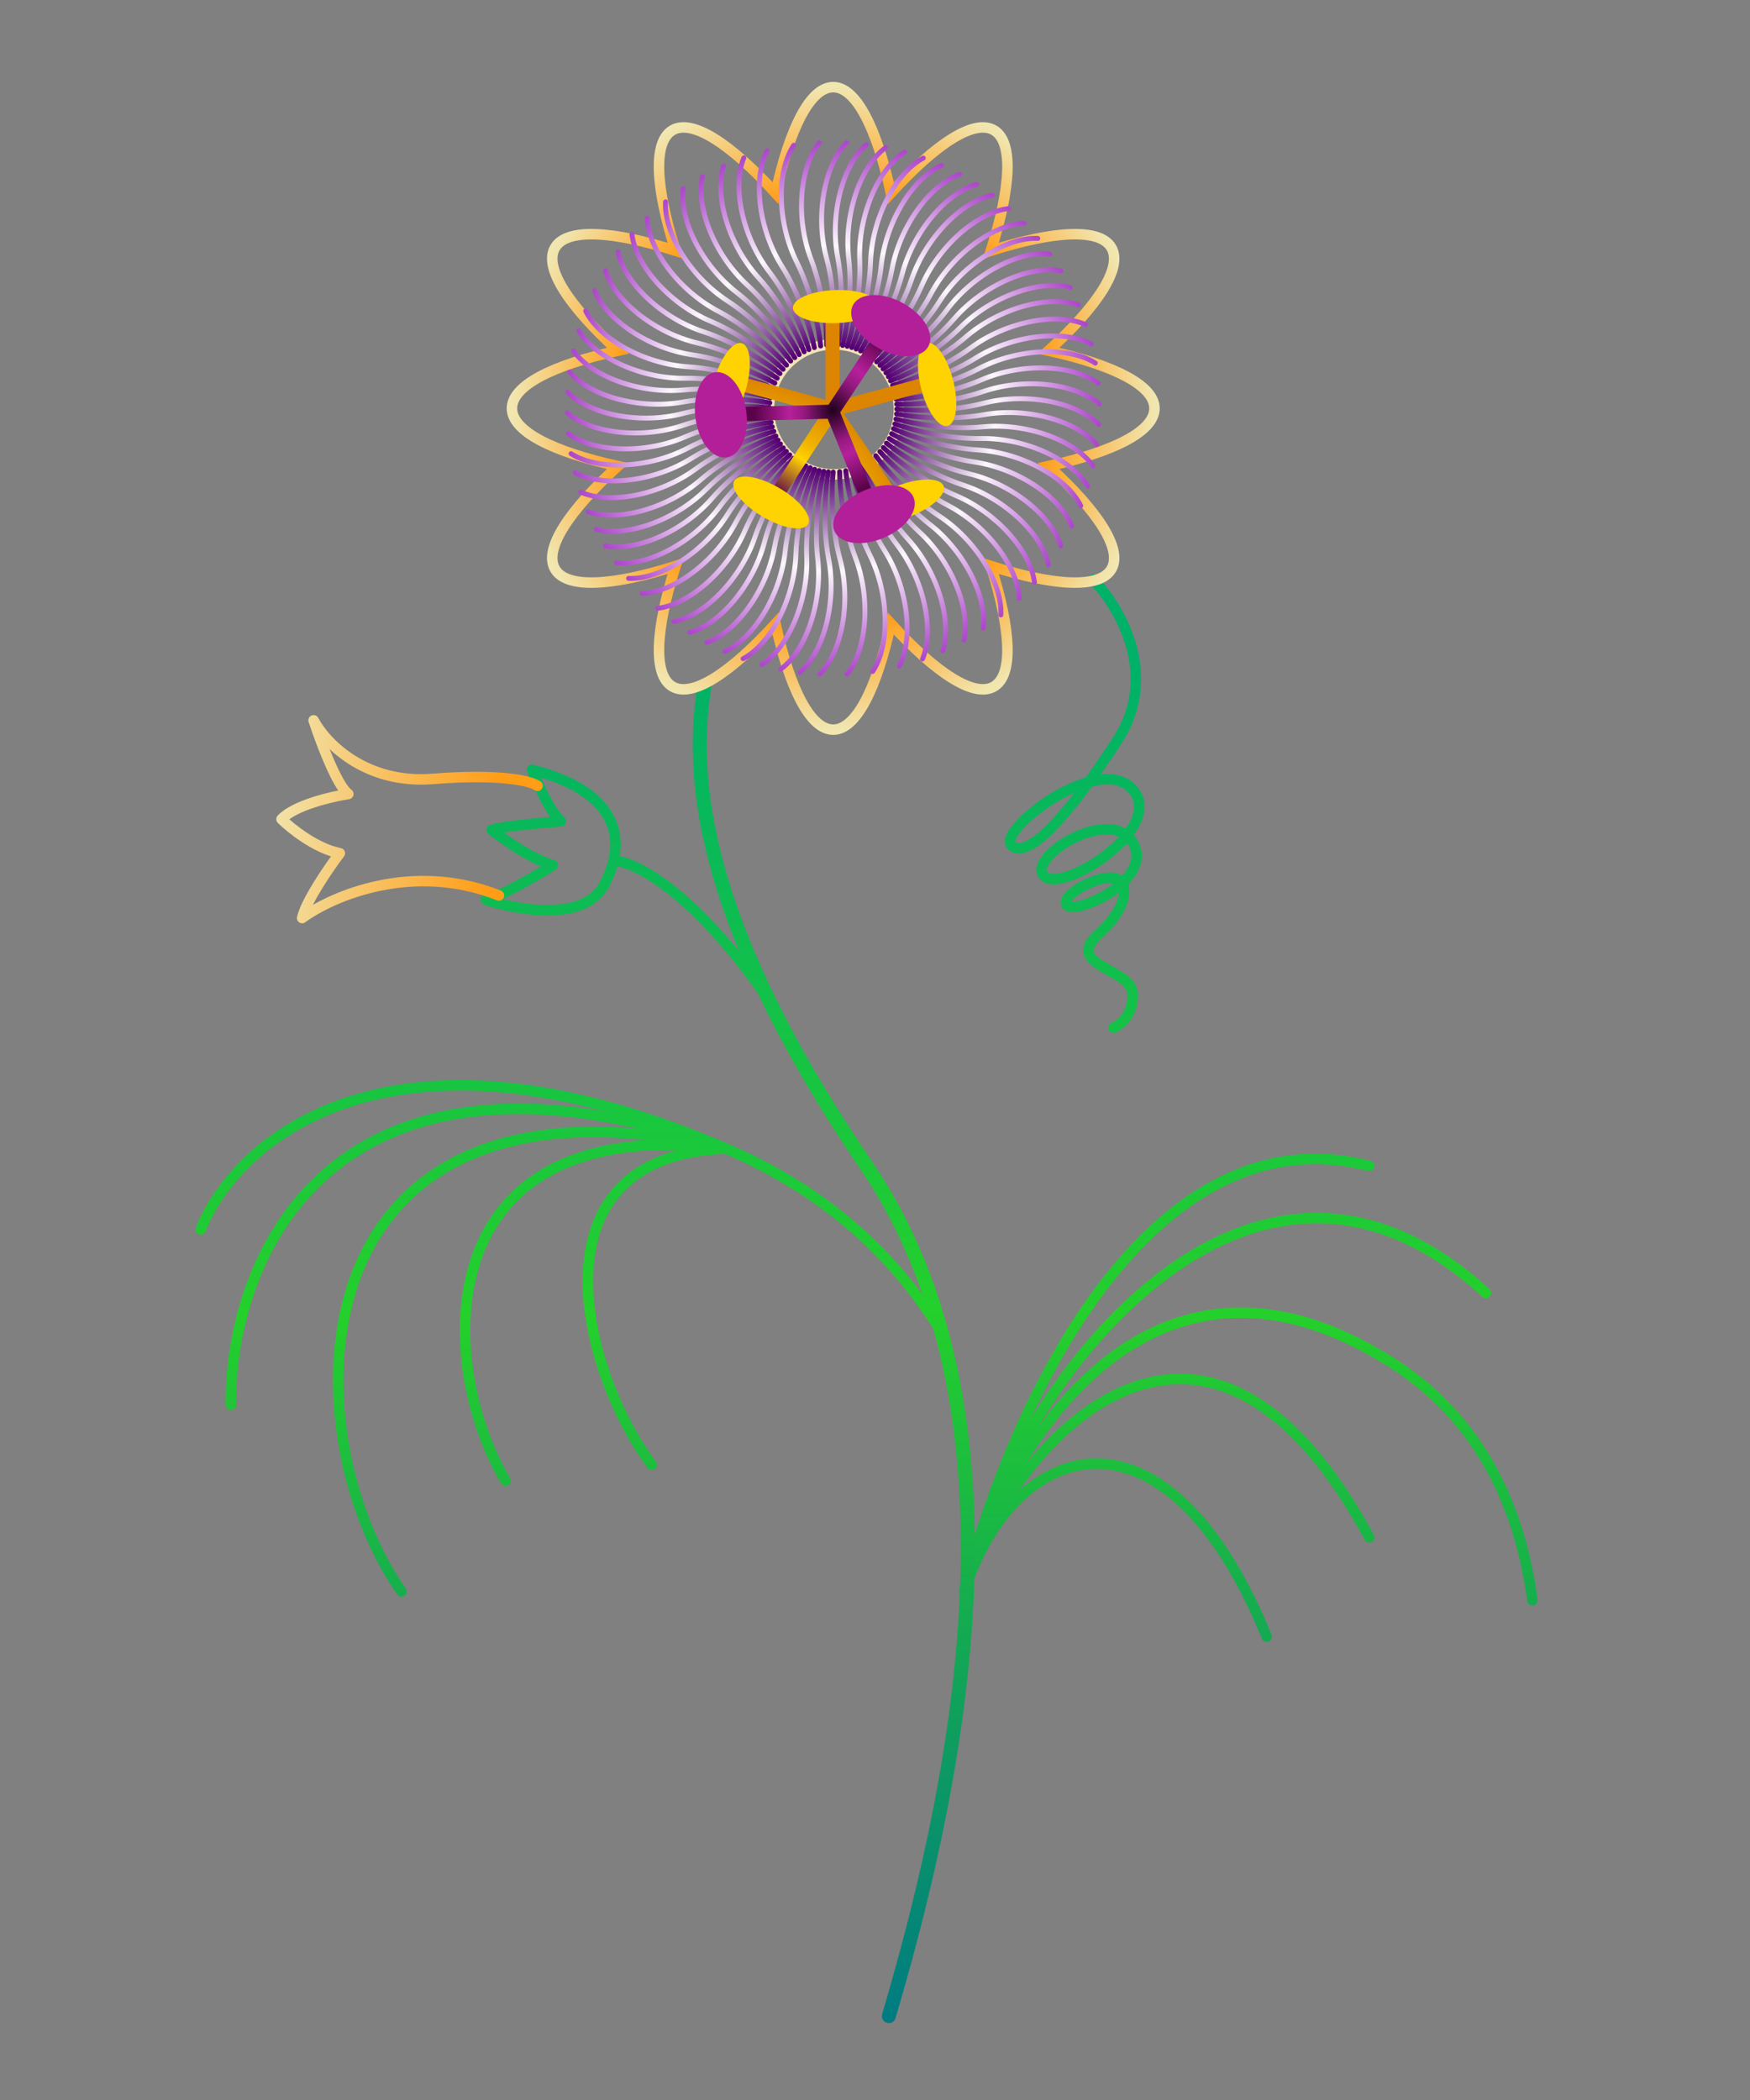 <?xml version="1.0" encoding="UTF-8"?> <svg xmlns="http://www.w3.org/2000/svg" width="250" height="300" viewBox="0 0 250 300" fill="none"><rect x="0" y="0" width="250" height="300" fill="#808080" stroke="none"/><path d="M28.674 175.655C33.553 163.142 55.4 143.312 103.748 164.093M103.748 164.093C118.194 170.302 128.013 179.61 134.473 190.282M103.748 164.093C46.662 144.462 32.782 180.314 32.977 200.695M103.748 164.093C41.418 149.706 41.106 204.191 57.364 227.354M103.748 164.093C60.368 158.587 62.522 195.275 72.224 211.533M103.748 164.093C75.053 165.02 83.325 196.237 93.115 209.261M137.766 227.354C143.497 203.657 163.088 158.322 195.606 166.557M137.766 227.354C142.86 201.579 176.948 152.272 212.268 184.705M137.766 227.354C143.532 207.265 163.788 172.585 198.683 194.575C211.15 202.431 217.052 214.793 218.914 228.619M137.766 227.354C143.557 207.179 171.324 174.708 195.606 219.621M137.766 227.354C144.773 205.331 166.547 198.534 180.962 233.812M87.644 122.956C87.37 124.128 86.9 125.311 86.263 126.483C83.428 131.707 73.857 130.028 69.426 128.535C71.814 127.938 76.795 124.991 78.987 123.592C76.077 122.808 71.929 119.907 70.219 118.554C71.786 118.032 77.388 117.552 80.124 117.319C78.407 115.789 76.749 111.745 76.002 109.972C86.029 112.498 88.896 117.599 87.644 122.956ZM87.644 122.956C90.433 123.012 98.67 126.912 109.304 142.061M156.178 82.827C159.855 86.562 165.697 96.368 159.653 105.708C152.098 117.384 146.559 122.866 144.486 120.761C142.413 118.655 157.022 107.303 161.828 112.805C166.633 118.308 151.525 127.858 149.122 125.11C146.718 122.363 158.68 115.037 161.828 120.36C163.056 122.438 162.061 124.489 160.323 126.127M160.323 126.127C157.609 128.684 153.082 130.231 152.384 129.288C151.239 127.743 158.819 123.766 160.323 126.127ZM160.323 126.127C160.863 127.066 160.935 129.849 156.905 133.467C151.869 137.988 161.828 138.351 161.828 142.061C161.828 145.03 159.996 146.459 159.08 146.802" stroke="url(#paint0_linear)" stroke-width="1.5" stroke-linecap="round" stroke-linejoin="round"></path><path d="M100.628 98.026C98.943 108.828 98.523 129.417 123.771 166.534C149.019 203.651 135.308 259.669 126.98 288.014" stroke="url(#paint1_linear)" stroke-width="2" stroke-linecap="round" stroke-linejoin="round"></path><circle cx="119.13" cy="58.483" r="9.281" stroke="#F1E5B3" stroke-width="1.5"></circle><path d="M110.788 27.583C104.38 20.549 98.914 16.96 96.082 18.595C93.25 20.23 93.625 26.759 96.513 35.825C87.447 32.937 80.918 32.562 79.283 35.394C77.648 38.226 81.237 43.693 88.271 50.1C78.975 52.132 73.134 55.072 73.134 58.342C73.134 61.612 78.975 64.551 88.271 66.584C81.237 72.991 77.648 78.457 79.283 81.289C80.918 84.121 87.447 83.746 96.513 80.859C93.625 89.925 93.25 96.453 96.082 98.088C98.914 99.723 104.38 96.134 110.788 89.1C112.82 98.396 115.76 104.237 119.03 104.237C122.299 104.237 125.239 98.396 127.271 89.1C133.679 96.134 139.145 99.723 141.977 98.088C144.809 96.453 144.434 89.925 141.547 80.859C150.613 83.746 157.141 84.121 158.776 81.289C160.411 78.458 156.822 72.991 149.788 66.584C159.084 64.551 164.925 61.612 164.925 58.342C164.925 55.072 159.084 52.132 149.788 50.1C156.822 43.693 160.411 38.226 158.776 35.394C157.141 32.562 150.612 32.937 141.546 35.825C144.434 26.759 144.809 20.23 141.977 18.595C139.145 16.96 133.679 20.549 127.271 27.583C125.239 18.288 122.299 12.447 119.03 12.447C115.76 12.447 112.82 18.288 110.788 27.583Z" stroke="url(#paint2_radial)" stroke-width="1.5"></path><path d="M119.036 49.253C119.259 47.142 119.378 41.705 118.07 36.846C116.436 30.773 117.761 23.568 120.953 20.389" stroke="url(#paint3_linear)" stroke-width="0.7" stroke-linecap="round" stroke-linejoin="round"></path><path d="M119.717 49.279C120.097 47.19 120.623 41.778 119.682 36.835C118.507 30.656 120.368 23.57 123.789 20.64" stroke="url(#paint4_linear)" stroke-width="0.7" stroke-linecap="round" stroke-linejoin="round"></path><path d="M120.375 49.353C120.906 47.298 121.825 41.938 121.247 36.94C120.525 30.692 122.897 23.76 126.522 21.087" stroke="url(#paint5_linear)" stroke-width="0.7" stroke-linecap="round" stroke-linejoin="round"></path><path d="M121.033 49.476C121.715 47.466 123.025 42.188 122.817 37.161C122.557 30.877 125.433 24.139 129.245 21.739" stroke="url(#paint6_linear)" stroke-width="0.7" stroke-linecap="round" stroke-linejoin="round"></path><path d="M121.677 49.647C122.504 47.692 124.198 42.524 124.358 37.495C124.559 31.209 127.921 24.7 131.899 22.586" stroke="url(#paint7_linear)" stroke-width="0.7" stroke-linecap="round" stroke-linejoin="round"></path><path d="M122.313 49.867C123.283 47.978 125.354 42.95 125.886 37.947C126.552 31.692 130.386 25.45 134.51 23.637" stroke="url(#paint8_linear)" stroke-width="0.7" stroke-linecap="round" stroke-linejoin="round"></path><path d="M122.945 50.14C124.055 48.33 126.5 43.473 127.41 38.524C128.547 32.338 132.843 26.404 137.092 24.908" stroke="url(#paint9_linear)" stroke-width="0.7" stroke-linecap="round" stroke-linejoin="round"></path><path d="M123.545 50.454C124.786 48.731 127.586 44.07 128.861 39.203C130.455 33.118 135.181 27.52 139.529 26.344" stroke="url(#paint10_linear)" stroke-width="0.7" stroke-linecap="round" stroke-linejoin="round"></path><path d="M124.099 50.798C125.46 49.169 128.588 44.72 130.209 39.957C132.235 34.003 137.35 28.758 141.772 27.897" stroke="url(#paint11_linear)" stroke-width="0.7" stroke-linecap="round" stroke-linejoin="round"></path><path d="M124.679 51.222C126.165 49.706 129.635 45.519 131.627 40.898C134.118 35.123 139.632 30.299 144.107 29.79" stroke="url(#paint12_linear)" stroke-width="0.7" stroke-linecap="round" stroke-linejoin="round"></path><path d="M125.235 51.7C126.838 50.309 130.633 46.415 132.992 41.97C135.94 36.414 141.824 32.05 146.326 31.903" stroke="url(#paint13_linear)" stroke-width="0.7" stroke-linecap="round" stroke-linejoin="round"></path><path d="M125.722 52.192C127.427 50.926 131.508 47.333 134.198 43.08C137.56 37.765 143.76 33.862 148.26 34.058" stroke="url(#paint14_linear)" stroke-width="0.7" stroke-linecap="round" stroke-linejoin="round"></path><path d="M126.159 52.704C127.952 51.568 132.288 48.285 135.285 44.244C139.031 39.191 145.502 35.757 149.976 36.286" stroke="url(#paint15_linear)" stroke-width="0.7" stroke-linecap="round" stroke-linejoin="round"></path><path d="M126.568 53.263C128.442 52.267 133.016 49.325 136.312 45.523C140.432 40.771 147.146 37.84 151.566 38.708" stroke="url(#paint16_linear)" stroke-width="0.7" stroke-linecap="round" stroke-linejoin="round"></path><path d="M126.911 53.813C128.851 52.953 133.623 50.345 137.181 46.788C141.63 42.341 148.536 39.896 152.883 41.077" stroke="url(#paint17_linear)" stroke-width="0.7" stroke-linecap="round" stroke-linejoin="round"></path><path d="M127.218 54.397C129.216 53.68 134.164 51.424 137.972 48.135C142.731 44.023 149.796 42.085 154.046 43.578" stroke="url(#paint18_linear)" stroke-width="0.7" stroke-linecap="round" stroke-linejoin="round"></path><path d="M127.504 55.054C129.552 54.497 134.662 52.638 138.717 49.659C143.786 45.935 150.981 44.56 155.1 46.383" stroke="url(#paint19_linear)" stroke-width="0.7" stroke-linecap="round" stroke-linejoin="round"></path><path d="M127.729 55.708C129.814 55.308 135.05 53.843 139.32 51.18C144.657 47.852 151.936 47.028 155.905 49.159" stroke="url(#paint20_linear)" stroke-width="0.7" stroke-linecap="round" stroke-linejoin="round"></path><path d="M127.898 56.349C130.006 56.102 135.336 55.023 139.788 52.678C145.353 49.748 152.673 49.457 156.476 51.872" stroke="url(#paint21_linear)" stroke-width="0.7" stroke-linecap="round" stroke-linejoin="round"></path><path d="M128.024 57.032C130.145 56.947 135.542 56.277 140.16 54.28C145.933 51.783 153.254 52.051 156.861 54.749" stroke="url(#paint22_linear)" stroke-width="0.7" stroke-linecap="round" stroke-linejoin="round"></path><path d="M128.099 57.739C130.22 57.82 135.652 57.575 140.413 55.945C146.363 53.907 153.641 54.747 157.026 57.719" stroke="url(#paint23_linear)" stroke-width="0.7" stroke-linecap="round" stroke-linejoin="round"></path><path d="M128.118 58.441C130.227 58.685 135.662 58.859 140.534 57.601C146.624 56.029 153.815 57.428 156.961 60.652" stroke="url(#paint24_linear)" stroke-width="0.7" stroke-linecap="round" stroke-linejoin="round"></path><path d="M128.084 59.134C130.168 59.539 135.574 60.127 140.528 59.244C146.72 58.141 153.783 60.085 156.674 63.539" stroke="url(#paint25_linear)" stroke-width="0.7" stroke-linecap="round" stroke-linejoin="round"></path><path d="M127.991 59.862C130.035 60.433 135.376 61.455 140.385 60.975C146.646 60.374 153.529 62.881 156.132 66.558" stroke="url(#paint26_linear)" stroke-width="0.7" stroke-linecap="round" stroke-linejoin="round"></path><path d="M127.844 60.56C129.837 61.291 135.081 62.729 140.112 62.643C146.401 62.536 153.067 65.576 155.373 69.445" stroke="url(#paint27_linear)" stroke-width="0.7" stroke-linecap="round" stroke-linejoin="round"></path><path d="M127.643 61.244C129.573 62.128 134.688 63.972 139.711 64.281C145.988 64.666 152.396 68.218 154.392 72.256" stroke="url(#paint28_linear)" stroke-width="0.7" stroke-linecap="round" stroke-linejoin="round"></path><path d="M127.37 61.955C129.219 62.997 134.162 65.264 139.141 65.992C145.364 66.901 151.451 70.978 153.102 75.169" stroke="url(#paint29_linear)" stroke-width="0.7" stroke-linecap="round" stroke-linejoin="round"></path><path d="M119.023 67.43C118.8 69.541 118.681 74.978 119.989 79.837C121.623 85.91 120.298 93.115 117.106 96.294" stroke="url(#paint30_linear)" stroke-width="0.7" stroke-linecap="round" stroke-linejoin="round"></path><path d="M118.342 67.404C117.962 69.493 117.436 74.905 118.377 79.848C119.552 86.027 117.691 93.113 114.27 96.043" stroke="url(#paint31_linear)" stroke-width="0.7" stroke-linecap="round" stroke-linejoin="round"></path><path d="M117.684 67.33C117.153 69.385 116.234 74.745 116.812 79.744C117.534 85.992 115.162 92.923 111.537 95.597" stroke="url(#paint32_linear)" stroke-width="0.7" stroke-linecap="round" stroke-linejoin="round"></path><path d="M117.026 67.207C116.344 69.217 115.034 74.495 115.242 79.522C115.502 85.806 112.626 92.544 108.814 94.944" stroke="url(#paint33_linear)" stroke-width="0.7" stroke-linecap="round" stroke-linejoin="round"></path><path d="M116.382 67.036C115.555 68.991 113.861 74.159 113.701 79.188C113.5 85.474 110.138 91.983 106.16 94.097" stroke="url(#paint34_linear)" stroke-width="0.7" stroke-linecap="round" stroke-linejoin="round"></path><path d="M115.746 66.816C114.776 68.705 112.705 73.733 112.173 78.736C111.507 84.991 107.673 91.233 103.549 93.046" stroke="url(#paint35_linear)" stroke-width="0.7" stroke-linecap="round" stroke-linejoin="round"></path><path d="M115.114 66.543C114.004 68.353 111.559 73.21 110.649 78.159C109.512 84.345 105.216 90.279 100.967 91.775" stroke="url(#paint36_linear)" stroke-width="0.7" stroke-linecap="round" stroke-linejoin="round"></path><path d="M114.514 66.23C113.273 67.952 110.473 72.613 109.198 77.481C107.604 83.565 102.878 89.163 98.53 90.339" stroke="url(#paint37_linear)" stroke-width="0.7" stroke-linecap="round" stroke-linejoin="round"></path><path d="M113.96 65.885C112.599 67.514 109.471 71.962 107.85 76.726C105.824 82.68 100.709 87.925 96.287 88.786" stroke="url(#paint38_linear)" stroke-width="0.7" stroke-linecap="round" stroke-linejoin="round"></path><path d="M113.38 65.461C111.894 66.977 108.424 71.164 106.432 75.785C103.941 81.56 98.427 86.384 93.952 86.893" stroke="url(#paint39_linear)" stroke-width="0.7" stroke-linecap="round" stroke-linejoin="round"></path><path d="M112.824 64.983C111.221 66.374 107.426 70.268 105.067 74.713C102.119 80.269 96.235 84.633 91.733 84.78" stroke="url(#paint40_linear)" stroke-width="0.7" stroke-linecap="round" stroke-linejoin="round"></path><path d="M112.337 64.491C110.632 65.756 106.551 69.35 103.861 73.602C100.499 78.918 94.299 82.821 89.799 82.624" stroke="url(#paint41_linear)" stroke-width="0.7" stroke-linecap="round" stroke-linejoin="round"></path><path d="M111.9 63.979C110.107 65.115 105.771 68.397 102.774 72.439C99.028 77.491 92.557 80.925 88.083 80.397" stroke="url(#paint42_linear)" stroke-width="0.7" stroke-linecap="round" stroke-linejoin="round"></path><path d="M111.491 63.419C109.617 64.415 105.043 67.358 101.747 71.159C97.627 75.912 90.913 78.843 86.493 77.975" stroke="url(#paint43_linear)" stroke-width="0.7" stroke-linecap="round" stroke-linejoin="round"></path><path d="M111.148 62.87C109.208 63.729 104.436 66.338 100.878 69.895C96.429 74.342 89.523 76.787 85.176 75.606" stroke="url(#paint44_linear)" stroke-width="0.7" stroke-linecap="round" stroke-linejoin="round"></path><path d="M110.841 62.286C108.843 63.003 103.895 65.259 100.087 68.548C95.328 72.66 88.263 74.598 84.013 73.105" stroke="url(#paint45_linear)" stroke-width="0.7" stroke-linecap="round" stroke-linejoin="round"></path><path d="M110.555 61.628C108.507 62.185 103.396 64.044 99.342 67.024C94.273 70.748 87.077 72.123 82.958 70.3" stroke="url(#paint46_linear)" stroke-width="0.7" stroke-linecap="round" stroke-linejoin="round"></path><path d="M110.33 60.975C108.245 61.375 103.008 62.84 98.739 65.502C93.402 68.831 86.123 69.655 82.154 67.524" stroke="url(#paint47_linear)" stroke-width="0.7" stroke-linecap="round" stroke-linejoin="round"></path><path d="M110.161 60.334C108.053 60.58 102.723 61.66 98.271 64.004C92.705 66.934 85.385 67.226 81.582 64.811" stroke="url(#paint48_linear)" stroke-width="0.7" stroke-linecap="round" stroke-linejoin="round"></path><path d="M110.035 59.651C107.914 59.736 102.517 60.406 97.899 62.403C92.126 64.9 84.805 64.632 81.198 61.934" stroke="url(#paint49_linear)" stroke-width="0.7" stroke-linecap="round" stroke-linejoin="round"></path><path d="M109.96 58.943C107.839 58.862 102.406 59.108 97.646 60.738C91.696 62.776 84.418 61.936 81.033 58.964" stroke="url(#paint50_linear)" stroke-width="0.7" stroke-linecap="round" stroke-linejoin="round"></path><path d="M109.94 58.242C107.832 57.998 102.397 57.823 97.525 59.082C91.435 60.654 84.244 59.255 81.098 56.031" stroke="url(#paint51_linear)" stroke-width="0.7" stroke-linecap="round" stroke-linejoin="round"></path><path d="M109.975 57.549C107.891 57.144 102.485 56.556 97.531 57.438C91.339 58.542 84.276 56.598 81.385 53.143" stroke="url(#paint52_linear)" stroke-width="0.7" stroke-linecap="round" stroke-linejoin="round"></path><path d="M110.068 56.821C108.024 56.25 102.683 55.227 97.674 55.708C91.413 56.308 84.529 53.802 81.927 50.125" stroke="url(#paint53_linear)" stroke-width="0.7" stroke-linecap="round" stroke-linejoin="round"></path><path d="M110.215 56.122C108.222 55.392 102.977 53.954 97.947 54.039C91.658 54.147 84.992 51.107 82.686 47.238" stroke="url(#paint54_linear)" stroke-width="0.7" stroke-linecap="round" stroke-linejoin="round"></path><path d="M110.416 55.439C108.486 54.555 103.37 52.711 98.348 52.402C92.07 52.017 85.663 48.465 83.667 44.426" stroke="url(#paint55_linear)" stroke-width="0.7" stroke-linecap="round" stroke-linejoin="round"></path><path d="M110.689 54.728C108.84 53.686 103.897 51.419 98.918 50.691C92.695 49.781 86.607 45.705 84.956 41.514" stroke="url(#paint56_linear)" stroke-width="0.7" stroke-linecap="round" stroke-linejoin="round"></path><path d="M127.031 62.654C128.784 63.85 133.516 66.53 138.414 67.68C144.538 69.118 150.255 73.698 151.542 78.015" stroke="url(#paint57_linear)" stroke-width="0.7" stroke-linecap="round" stroke-linejoin="round"></path><path d="M126.638 63.314C128.285 64.654 132.773 67.724 137.557 69.284C143.537 71.233 148.847 76.28 149.765 80.69" stroke="url(#paint58_linear)" stroke-width="0.7" stroke-linecap="round" stroke-linejoin="round"></path><path d="M126.193 63.936C127.721 65.41 131.935 68.847 136.571 70.803C142.365 73.249 147.232 78.725 147.776 83.196" stroke="url(#paint59_linear)" stroke-width="0.7" stroke-linecap="round" stroke-linejoin="round"></path><path d="M125.701 64.515C127.1 66.112 131.012 69.889 135.468 72.226C141.038 75.147 145.431 81.01 145.599 85.511" stroke="url(#paint60_linear)" stroke-width="0.7" stroke-linecap="round" stroke-linejoin="round"></path><path d="M125.102 65.105C126.348 66.823 129.895 70.945 134.117 73.683C139.393 77.106 143.226 83.35 142.978 87.848" stroke="url(#paint61_linear)" stroke-width="0.7" stroke-linecap="round" stroke-linejoin="round"></path><path d="M124.52 65.586C125.619 67.402 128.811 71.804 132.791 74.883C137.765 78.732 141.066 85.273 140.445 89.734" stroke="url(#paint62_linear)" stroke-width="0.7" stroke-linecap="round" stroke-linejoin="round"></path><path d="M123.884 66.026C124.825 67.929 127.632 72.587 131.335 75.993C135.964 80.251 138.697 87.048 137.7 91.441" stroke="url(#paint63_linear)" stroke-width="0.7" stroke-linecap="round" stroke-linejoin="round"></path><path d="M123.18 66.428C123.948 68.407 126.329 73.296 129.714 77.019C133.945 81.672 136.062 88.686 134.678 92.972" stroke="url(#paint64_linear)" stroke-width="0.7" stroke-linecap="round" stroke-linejoin="round"></path><path d="M122.504 66.741C123.107 68.776 125.079 73.844 128.148 77.831C131.984 82.815 133.519 89.979 131.788 94.137" stroke="url(#paint65_linear)" stroke-width="0.7" stroke-linecap="round" stroke-linejoin="round"></path><path d="M121.72 67.024C122.134 69.106 123.634 74.333 126.325 78.584C129.688 83.899 130.561 91.173 128.456 95.156" stroke="url(#paint66_linear)" stroke-width="0.7" stroke-linecap="round" stroke-linejoin="round"></path><path d="M120.824 67.252C121.024 69.365 121.985 74.718 124.23 79.221C127.036 84.85 127.165 92.175 124.667 95.923" stroke="url(#paint67_linear)" stroke-width="0.7" stroke-linecap="round" stroke-linejoin="round"></path><path d="M119.953 67.384C119.948 69.507 120.386 74.927 122.185 79.626C124.433 85.5 123.852 92.803 121.003 96.292" stroke="url(#paint68_linear)" stroke-width="0.7" stroke-linecap="round" stroke-linejoin="round"></path><path d="M111.028 54.029C109.274 52.833 104.543 50.153 99.644 49.003C93.521 47.565 87.804 42.984 86.517 38.668" stroke="url(#paint69_linear)" stroke-width="0.7" stroke-linecap="round" stroke-linejoin="round"></path><path d="M111.42 53.369C109.774 52.029 105.286 48.959 100.502 47.399C94.522 45.45 89.212 40.403 88.294 35.992" stroke="url(#paint70_linear)" stroke-width="0.7" stroke-linecap="round" stroke-linejoin="round"></path><path d="M111.866 52.746C110.338 51.273 106.124 47.836 101.488 45.88C95.693 43.434 90.826 37.958 90.282 33.486" stroke="url(#paint71_linear)" stroke-width="0.7" stroke-linecap="round" stroke-linejoin="round"></path><path d="M112.358 52.167C110.959 50.571 107.047 46.794 102.591 44.457C97.02 41.536 92.628 35.673 92.46 31.171" stroke="url(#paint72_linear)" stroke-width="0.7" stroke-linecap="round" stroke-linejoin="round"></path><path d="M112.956 51.578C111.711 49.859 108.163 45.738 103.942 42.999C98.665 39.577 94.833 33.333 95.081 28.835" stroke="url(#paint73_linear)" stroke-width="0.7" stroke-linecap="round" stroke-linejoin="round"></path><path d="M113.539 51.097C112.44 49.281 109.248 44.879 105.268 41.8C100.294 37.95 96.993 31.41 97.614 26.948" stroke="url(#paint74_linear)" stroke-width="0.7" stroke-linecap="round" stroke-linejoin="round"></path><path d="M114.174 50.657C113.234 48.754 110.427 44.096 106.724 40.69C102.094 36.432 99.361 29.635 100.359 25.242" stroke="url(#paint75_linear)" stroke-width="0.7" stroke-linecap="round" stroke-linejoin="round"></path><path d="M114.878 50.255C114.111 48.276 111.73 43.387 108.345 39.664C104.113 35.011 101.997 27.997 103.381 23.711" stroke="url(#paint76_linear)" stroke-width="0.7" stroke-linecap="round" stroke-linejoin="round"></path><path d="M115.555 49.942C114.952 47.907 112.979 42.839 109.911 38.852C106.074 33.867 104.539 26.704 106.27 22.546" stroke="url(#paint77_linear)" stroke-width="0.7" stroke-linecap="round" stroke-linejoin="round"></path><path d="M116.338 49.659C115.925 47.577 114.425 42.35 111.734 38.099C108.37 32.784 107.498 25.51 109.603 21.527" stroke="url(#paint78_linear)" stroke-width="0.7" stroke-linecap="round" stroke-linejoin="round"></path><path d="M117.235 49.431C117.035 47.317 116.074 41.965 113.829 37.462C111.023 31.833 110.894 24.508 113.392 20.76" stroke="url(#paint79_linear)" stroke-width="0.7" stroke-linecap="round" stroke-linejoin="round"></path><path d="M118.105 49.299C118.111 47.176 117.672 41.756 115.874 37.057C113.626 31.183 114.206 23.88 117.056 20.391" stroke="url(#paint80_linear)" stroke-width="0.7" stroke-linecap="round" stroke-linejoin="round"></path><path d="M118.936 58.516V45.275M118.936 58.516C118.654 58.29 110.039 55.957 105.766 54.818M118.936 58.516L110.908 70.735M118.936 58.516L127.247 70.735M118.936 58.516L132.493 54.818" stroke="url(#paint81_radial)" stroke-width="2"></path><path d="M119.799 46.145C116.432 46.327 113.52 45.423 113.295 44.127C113.071 42.831 115.618 41.632 118.986 41.45C122.353 41.268 125.265 42.172 125.49 43.468C125.715 44.764 123.167 45.963 119.799 46.145Z" fill="#FFD202"></path><path d="M106.657 55.245C105.803 58.507 104.054 61.005 102.751 60.823C101.448 60.642 101.084 57.85 101.938 54.587C102.792 51.325 104.541 48.827 105.844 49.009C107.147 49.19 107.511 51.982 106.657 55.245Z" fill="#FFD202"></path><path d="M131.67 55.813C130.776 52.561 131.039 49.523 132.258 49.028C133.477 48.533 135.19 50.767 136.084 54.019C136.978 57.271 136.715 60.309 135.496 60.804C134.277 61.299 132.564 59.065 131.67 55.813Z" fill="#FFD202"></path><path d="M127.928 69.521C131.052 68.25 134.099 68.153 134.735 69.305C135.37 70.457 133.353 72.422 130.23 73.693C127.106 74.965 124.059 75.062 123.423 73.91C122.788 72.758 124.804 70.793 127.928 69.521Z" fill="#FFD202"></path><path d="M111.081 69.583C114.024 71.23 116.001 73.551 115.497 74.767C114.994 75.982 112.2 75.632 109.257 73.984C106.315 72.337 104.338 70.016 104.841 68.8C105.345 67.585 108.139 67.935 111.081 69.583Z" fill="#FFD202"></path><path d="M106.106 59.136L118.903 58.808M118.903 58.808L125.419 48.964M118.903 58.808L123.732 70.668" stroke="url(#paint82_radial)" stroke-width="2"></path><path d="M106.609 58.785C107.053 62.145 105.79 65.083 103.787 65.348C101.785 65.612 99.802 63.103 99.358 59.743C98.914 56.382 100.177 53.444 102.179 53.179C104.181 52.915 106.165 55.424 106.609 58.785Z" fill="#B31F98"></path><path d="M126.296 76.813C123.18 78.147 120.01 77.723 119.215 75.866C118.42 74.01 120.302 71.423 123.418 70.089C126.534 68.755 129.704 69.179 130.499 71.035C131.294 72.892 129.412 75.478 126.296 76.813Z" fill="#B31F98"></path><path d="M125.469 49.715C122.508 48.066 120.903 45.299 121.886 43.534C122.868 41.77 126.066 41.676 129.027 43.325C131.988 44.973 133.593 47.74 132.61 49.505C131.628 51.27 128.431 51.363 125.469 49.715Z" fill="#B31F98"></path><path d="M76.791 112.258C75.887 111.603 71.638 110.49 61.873 111.275C52.108 112.061 46.424 106.022 44.803 102.904C45.785 105.929 48.151 112.267 49.76 113.427C47.344 113.801 42.053 115.045 40.219 117.028C41.576 118.368 45.139 121.218 48.544 121.892C46.969 123.981 43.69 128.757 43.166 131.151C47.39 128.034 58.926 123.023 71.273 127.925" stroke="url(#paint83_linear)" stroke-width="1.5" stroke-linecap="round" stroke-linejoin="round"></path><defs><linearGradient id="paint0_linear" x1="121.288" y1="95.995" x2="121.288" y2="288.857" gradientUnits="userSpaceOnUse"><stop stop-color="#00B168"></stop><stop offset="0.477" stop-color="#24D02B"></stop><stop offset="1" stop-color="#007C81"></stop></linearGradient><linearGradient id="paint1_linear" x1="118.603" y1="95.069" x2="118.603" y2="288.015" gradientUnits="userSpaceOnUse"><stop stop-color="#00B168"></stop><stop offset="0.477" stop-color="#24D02B"></stop><stop offset="1" stop-color="#007C81"></stop></linearGradient><radialGradient id="paint2_radial" cx="0" cy="0" r="1" gradientUnits="userSpaceOnUse" gradientTransform="translate(119.029 58.342) rotate(90) scale(45.895)"><stop offset="0.664" stop-color="#FF9D17"></stop><stop offset="1" stop-color="#F1E6B0"></stop></radialGradient><linearGradient id="paint3_linear" x1="118.022" y1="20.802" x2="121.968" y2="48.84" gradientUnits="userSpaceOnUse"><stop stop-color="#AD48CB"></stop><stop offset="0.5" stop-color="#FCF7FD"></stop><stop offset="1" stop-color="#530072"></stop></linearGradient><linearGradient id="paint4_linear" x1="120.835" y1="20.832" x2="122.671" y2="49.087" gradientUnits="userSpaceOnUse"><stop stop-color="#AD48CB"></stop><stop offset="0.5" stop-color="#FCF7FD"></stop><stop offset="1" stop-color="#530072"></stop></linearGradient><linearGradient id="paint5_linear" x1="123.562" y1="21.063" x2="123.335" y2="49.377" gradientUnits="userSpaceOnUse"><stop stop-color="#AD48CB"></stop><stop offset="0.5" stop-color="#FCF7FD"></stop><stop offset="1" stop-color="#530072"></stop></linearGradient><linearGradient id="paint6_linear" x1="126.295" y1="21.498" x2="123.984" y2="49.718" gradientUnits="userSpaceOnUse"><stop stop-color="#AD48CB"></stop><stop offset="0.5" stop-color="#FCF7FD"></stop><stop offset="1" stop-color="#530072"></stop></linearGradient><linearGradient id="paint7_linear" x1="128.975" y1="22.129" x2="124.602" y2="50.104" gradientUnits="userSpaceOnUse"><stop stop-color="#AD48CB"></stop><stop offset="0.5" stop-color="#FCF7FD"></stop><stop offset="1" stop-color="#530072"></stop></linearGradient><linearGradient id="paint8_linear" x1="131.627" y1="22.964" x2="125.196" y2="50.539" gradientUnits="userSpaceOnUse"><stop stop-color="#AD48CB"></stop><stop offset="0.5" stop-color="#FCF7FD"></stop><stop offset="1" stop-color="#530072"></stop></linearGradient><linearGradient id="paint9_linear" x1="134.268" y1="24.019" x2="125.769" y2="51.028" gradientUnits="userSpaceOnUse"><stop stop-color="#AD48CB"></stop><stop offset="0.5" stop-color="#FCF7FD"></stop><stop offset="1" stop-color="#530072"></stop></linearGradient><linearGradient id="paint10_linear" x1="136.78" y1="25.248" x2="126.294" y2="51.55" gradientUnits="userSpaceOnUse"><stop stop-color="#AD48CB"></stop><stop offset="0.5" stop-color="#FCF7FD"></stop><stop offset="1" stop-color="#530072"></stop></linearGradient><linearGradient id="paint11_linear" x1="139.108" y1="26.606" x2="126.763" y2="52.088" gradientUnits="userSpaceOnUse"><stop stop-color="#AD48CB"></stop><stop offset="0.5" stop-color="#FCF7FD"></stop><stop offset="1" stop-color="#530072"></stop></linearGradient><linearGradient id="paint12_linear" x1="141.554" y1="28.293" x2="127.233" y2="52.719" gradientUnits="userSpaceOnUse"><stop stop-color="#AD48CB"></stop><stop offset="0.5" stop-color="#FCF7FD"></stop><stop offset="1" stop-color="#530072"></stop></linearGradient><linearGradient id="paint13_linear" x1="143.902" y1="30.205" x2="127.66" y2="53.398" gradientUnits="userSpaceOnUse"><stop stop-color="#AD48CB"></stop><stop offset="0.5" stop-color="#FCF7FD"></stop><stop offset="1" stop-color="#530072"></stop></linearGradient><linearGradient id="paint14_linear" x1="145.972" y1="32.181" x2="128.011" y2="54.07" gradientUnits="userSpaceOnUse"><stop stop-color="#AD48CB"></stop><stop offset="0.5" stop-color="#FCF7FD"></stop><stop offset="1" stop-color="#530072"></stop></linearGradient><linearGradient id="paint15_linear" x1="147.833" y1="34.244" x2="128.302" y2="54.745" gradientUnits="userSpaceOnUse"><stop stop-color="#AD48CB"></stop><stop offset="0.5" stop-color="#FCF7FD"></stop><stop offset="1" stop-color="#530072"></stop></linearGradient><linearGradient id="paint16_linear" x1="149.585" y1="36.509" x2="128.549" y2="55.462" gradientUnits="userSpaceOnUse"><stop stop-color="#AD48CB"></stop><stop offset="0.5" stop-color="#FCF7FD"></stop><stop offset="1" stop-color="#530072"></stop></linearGradient><linearGradient id="paint17_linear" x1="151.063" y1="38.742" x2="128.73" y2="56.148" gradientUnits="userSpaceOnUse"><stop stop-color="#AD48CB"></stop><stop offset="0.5" stop-color="#FCF7FD"></stop><stop offset="1" stop-color="#530072"></stop></linearGradient><linearGradient id="paint18_linear" x1="152.4" y1="41.117" x2="128.864" y2="56.858" gradientUnits="userSpaceOnUse"><stop stop-color="#AD48CB"></stop><stop offset="0.5" stop-color="#FCF7FD"></stop><stop offset="1" stop-color="#530072"></stop></linearGradient><linearGradient id="paint19_linear" x1="153.654" y1="43.801" x2="128.95" y2="57.637" gradientUnits="userSpaceOnUse"><stop stop-color="#AD48CB"></stop><stop offset="0.5" stop-color="#FCF7FD"></stop><stop offset="1" stop-color="#530072"></stop></linearGradient><linearGradient id="paint20_linear" x1="154.659" y1="46.474" x2="128.975" y2="58.393" gradientUnits="userSpaceOnUse"><stop stop-color="#AD48CB"></stop><stop offset="0.5" stop-color="#FCF7FD"></stop><stop offset="1" stop-color="#530072"></stop></linearGradient><linearGradient id="paint21_linear" x1="155.429" y1="49.103" x2="128.945" y2="59.118" gradientUnits="userSpaceOnUse"><stop stop-color="#AD48CB"></stop><stop offset="0.5" stop-color="#FCF7FD"></stop><stop offset="1" stop-color="#530072"></stop></linearGradient><linearGradient id="paint22_linear" x1="156.028" y1="51.908" x2="128.857" y2="59.873" gradientUnits="userSpaceOnUse"><stop stop-color="#AD48CB"></stop><stop offset="0.5" stop-color="#FCF7FD"></stop><stop offset="1" stop-color="#530072"></stop></linearGradient><linearGradient id="paint23_linear" x1="156.418" y1="54.822" x2="128.707" y2="60.636" gradientUnits="userSpaceOnUse"><stop stop-color="#AD48CB"></stop><stop offset="0.5" stop-color="#FCF7FD"></stop><stop offset="1" stop-color="#530072"></stop></linearGradient><linearGradient id="paint24_linear" x1="156.578" y1="57.716" x2="128.501" y2="61.376" gradientUnits="userSpaceOnUse"><stop stop-color="#AD48CB"></stop><stop offset="0.5" stop-color="#FCF7FD"></stop><stop offset="1" stop-color="#530072"></stop></linearGradient><linearGradient id="paint25_linear" x1="156.516" y1="60.583" x2="128.242" y2="62.09" gradientUnits="userSpaceOnUse"><stop stop-color="#AD48CB"></stop><stop offset="0.5" stop-color="#FCF7FD"></stop><stop offset="1" stop-color="#530072"></stop></linearGradient><linearGradient id="paint26_linear" x1="156.213" y1="63.599" x2="127.909" y2="62.821" gradientUnits="userSpaceOnUse"><stop stop-color="#AD48CB"></stop><stop offset="0.5" stop-color="#FCF7FD"></stop><stop offset="1" stop-color="#530072"></stop></linearGradient><linearGradient id="paint27_linear" x1="155.686" y1="66.501" x2="127.53" y2="63.504" gradientUnits="userSpaceOnUse"><stop stop-color="#AD48CB"></stop><stop offset="0.5" stop-color="#FCF7FD"></stop><stop offset="1" stop-color="#530072"></stop></linearGradient><linearGradient id="paint28_linear" x1="154.935" y1="69.346" x2="127.1" y2="64.154" gradientUnits="userSpaceOnUse"><stop stop-color="#AD48CB"></stop><stop offset="0.5" stop-color="#FCF7FD"></stop><stop offset="1" stop-color="#530072"></stop></linearGradient><linearGradient id="paint29_linear" x1="153.887" y1="72.314" x2="126.585" y2="64.809" gradientUnits="userSpaceOnUse"><stop stop-color="#AD48CB"></stop><stop offset="0.5" stop-color="#FCF7FD"></stop><stop offset="1" stop-color="#530072"></stop></linearGradient><linearGradient id="paint30_linear" x1="120.037" y1="95.881" x2="116.091" y2="67.843" gradientUnits="userSpaceOnUse"><stop stop-color="#AD48CB"></stop><stop offset="0.5" stop-color="#FCF7FD"></stop><stop offset="1" stop-color="#530072"></stop></linearGradient><linearGradient id="paint31_linear" x1="117.224" y1="95.852" x2="115.388" y2="67.596" gradientUnits="userSpaceOnUse"><stop stop-color="#AD48CB"></stop><stop offset="0.5" stop-color="#FCF7FD"></stop><stop offset="1" stop-color="#530072"></stop></linearGradient><linearGradient id="paint32_linear" x1="114.497" y1="95.62" x2="114.724" y2="67.307" gradientUnits="userSpaceOnUse"><stop stop-color="#AD48CB"></stop><stop offset="0.5" stop-color="#FCF7FD"></stop><stop offset="1" stop-color="#530072"></stop></linearGradient><linearGradient id="paint33_linear" x1="111.764" y1="95.185" x2="114.075" y2="66.965" gradientUnits="userSpaceOnUse"><stop stop-color="#AD48CB"></stop><stop offset="0.5" stop-color="#FCF7FD"></stop><stop offset="1" stop-color="#530072"></stop></linearGradient><linearGradient id="paint34_linear" x1="109.084" y1="94.554" x2="113.457" y2="66.579" gradientUnits="userSpaceOnUse"><stop stop-color="#AD48CB"></stop><stop offset="0.5" stop-color="#FCF7FD"></stop><stop offset="1" stop-color="#530072"></stop></linearGradient><linearGradient id="paint35_linear" x1="106.432" y1="93.719" x2="112.863" y2="66.144" gradientUnits="userSpaceOnUse"><stop stop-color="#AD48CB"></stop><stop offset="0.5" stop-color="#FCF7FD"></stop><stop offset="1" stop-color="#530072"></stop></linearGradient><linearGradient id="paint36_linear" x1="103.791" y1="92.664" x2="112.29" y2="65.655" gradientUnits="userSpaceOnUse"><stop stop-color="#AD48CB"></stop><stop offset="0.5" stop-color="#FCF7FD"></stop><stop offset="1" stop-color="#530072"></stop></linearGradient><linearGradient id="paint37_linear" x1="101.279" y1="91.435" x2="111.765" y2="65.133" gradientUnits="userSpaceOnUse"><stop stop-color="#AD48CB"></stop><stop offset="0.5" stop-color="#FCF7FD"></stop><stop offset="1" stop-color="#530072"></stop></linearGradient><linearGradient id="paint38_linear" x1="98.951" y1="90.076" x2="111.296" y2="64.594" gradientUnits="userSpaceOnUse"><stop stop-color="#AD48CB"></stop><stop offset="0.5" stop-color="#FCF7FD"></stop><stop offset="1" stop-color="#530072"></stop></linearGradient><linearGradient id="paint39_linear" x1="96.505" y1="88.39" x2="110.826" y2="63.964" gradientUnits="userSpaceOnUse"><stop stop-color="#AD48CB"></stop><stop offset="0.5" stop-color="#FCF7FD"></stop><stop offset="1" stop-color="#530072"></stop></linearGradient><linearGradient id="paint40_linear" x1="94.157" y1="86.478" x2="110.399" y2="63.285" gradientUnits="userSpaceOnUse"><stop stop-color="#AD48CB"></stop><stop offset="0.5" stop-color="#FCF7FD"></stop><stop offset="1" stop-color="#530072"></stop></linearGradient><linearGradient id="paint41_linear" x1="92.087" y1="84.502" x2="110.048" y2="62.613" gradientUnits="userSpaceOnUse"><stop stop-color="#AD48CB"></stop><stop offset="0.5" stop-color="#FCF7FD"></stop><stop offset="1" stop-color="#530072"></stop></linearGradient><linearGradient id="paint42_linear" x1="90.226" y1="82.438" x2="109.757" y2="61.937" gradientUnits="userSpaceOnUse"><stop stop-color="#AD48CB"></stop><stop offset="0.5" stop-color="#FCF7FD"></stop><stop offset="1" stop-color="#530072"></stop></linearGradient><linearGradient id="paint43_linear" x1="88.474" y1="80.174" x2="109.51" y2="61.22" gradientUnits="userSpaceOnUse"><stop stop-color="#AD48CB"></stop><stop offset="0.5" stop-color="#FCF7FD"></stop><stop offset="1" stop-color="#530072"></stop></linearGradient><linearGradient id="paint44_linear" x1="86.996" y1="77.941" x2="109.329" y2="60.535" gradientUnits="userSpaceOnUse"><stop stop-color="#AD48CB"></stop><stop offset="0.5" stop-color="#FCF7FD"></stop><stop offset="1" stop-color="#530072"></stop></linearGradient><linearGradient id="paint45_linear" x1="85.659" y1="75.566" x2="109.195" y2="59.825" gradientUnits="userSpaceOnUse"><stop stop-color="#AD48CB"></stop><stop offset="0.5" stop-color="#FCF7FD"></stop><stop offset="1" stop-color="#530072"></stop></linearGradient><linearGradient id="paint46_linear" x1="84.405" y1="72.882" x2="109.108" y2="59.046" gradientUnits="userSpaceOnUse"><stop stop-color="#AD48CB"></stop><stop offset="0.5" stop-color="#FCF7FD"></stop><stop offset="1" stop-color="#530072"></stop></linearGradient><linearGradient id="paint47_linear" x1="83.4" y1="70.209" x2="109.084" y2="58.29" gradientUnits="userSpaceOnUse"><stop stop-color="#AD48CB"></stop><stop offset="0.5" stop-color="#FCF7FD"></stop><stop offset="1" stop-color="#530072"></stop></linearGradient><linearGradient id="paint48_linear" x1="82.629" y1="67.58" x2="109.114" y2="57.565" gradientUnits="userSpaceOnUse"><stop stop-color="#AD48CB"></stop><stop offset="0.5" stop-color="#FCF7FD"></stop><stop offset="1" stop-color="#530072"></stop></linearGradient><linearGradient id="paint49_linear" x1="82.03" y1="64.774" x2="109.202" y2="56.81" gradientUnits="userSpaceOnUse"><stop stop-color="#AD48CB"></stop><stop offset="0.5" stop-color="#FCF7FD"></stop><stop offset="1" stop-color="#530072"></stop></linearGradient><linearGradient id="paint50_linear" x1="81.641" y1="61.861" x2="109.352" y2="56.046" gradientUnits="userSpaceOnUse"><stop stop-color="#AD48CB"></stop><stop offset="0.5" stop-color="#FCF7FD"></stop><stop offset="1" stop-color="#530072"></stop></linearGradient><linearGradient id="paint51_linear" x1="81.481" y1="58.967" x2="109.558" y2="55.307" gradientUnits="userSpaceOnUse"><stop stop-color="#AD48CB"></stop><stop offset="0.5" stop-color="#FCF7FD"></stop><stop offset="1" stop-color="#530072"></stop></linearGradient><linearGradient id="paint52_linear" x1="81.543" y1="56.099" x2="109.817" y2="54.593" gradientUnits="userSpaceOnUse"><stop stop-color="#AD48CB"></stop><stop offset="0.5" stop-color="#FCF7FD"></stop><stop offset="1" stop-color="#530072"></stop></linearGradient><linearGradient id="paint53_linear" x1="81.845" y1="53.084" x2="110.149" y2="53.862" gradientUnits="userSpaceOnUse"><stop stop-color="#AD48CB"></stop><stop offset="0.5" stop-color="#FCF7FD"></stop><stop offset="1" stop-color="#530072"></stop></linearGradient><linearGradient id="paint54_linear" x1="82.373" y1="50.181" x2="110.528" y2="53.179" gradientUnits="userSpaceOnUse"><stop stop-color="#AD48CB"></stop><stop offset="0.5" stop-color="#FCF7FD"></stop><stop offset="1" stop-color="#530072"></stop></linearGradient><linearGradient id="paint55_linear" x1="83.124" y1="47.337" x2="110.959" y2="52.529" gradientUnits="userSpaceOnUse"><stop stop-color="#AD48CB"></stop><stop offset="0.5" stop-color="#FCF7FD"></stop><stop offset="1" stop-color="#530072"></stop></linearGradient><linearGradient id="paint56_linear" x1="84.172" y1="44.368" x2="111.474" y2="51.874" gradientUnits="userSpaceOnUse"><stop stop-color="#AD48CB"></stop><stop offset="0.5" stop-color="#FCF7FD"></stop><stop offset="1" stop-color="#530072"></stop></linearGradient><linearGradient id="paint57_linear" x1="152.567" y1="75.238" x2="126.006" y2="65.43" gradientUnits="userSpaceOnUse"><stop stop-color="#AD48CB"></stop><stop offset="0.5" stop-color="#FCF7FD"></stop><stop offset="1" stop-color="#530072"></stop></linearGradient><linearGradient id="paint58_linear" x1="151.021" y1="78.01" x2="125.382" y2="65.994" gradientUnits="userSpaceOnUse"><stop stop-color="#AD48CB"></stop><stop offset="0.5" stop-color="#FCF7FD"></stop><stop offset="1" stop-color="#530072"></stop></linearGradient><linearGradient id="paint59_linear" x1="149.253" y1="80.631" x2="124.716" y2="66.501" gradientUnits="userSpaceOnUse"><stop stop-color="#AD48CB"></stop><stop offset="0.5" stop-color="#FCF7FD"></stop><stop offset="1" stop-color="#530072"></stop></linearGradient><linearGradient id="paint60_linear" x1="147.285" y1="83.079" x2="124.014" y2="66.948" gradientUnits="userSpaceOnUse"><stop stop-color="#AD48CB"></stop><stop offset="0.5" stop-color="#FCF7FD"></stop><stop offset="1" stop-color="#530072"></stop></linearGradient><linearGradient id="paint61_linear" x1="144.882" y1="85.581" x2="123.199" y2="67.372" gradientUnits="userSpaceOnUse"><stop stop-color="#AD48CB"></stop><stop offset="0.5" stop-color="#FCF7FD"></stop><stop offset="1" stop-color="#530072"></stop></linearGradient><linearGradient id="paint62_linear" x1="142.53" y1="87.633" x2="122.434" y2="67.687" gradientUnits="userSpaceOnUse"><stop stop-color="#AD48CB"></stop><stop offset="0.5" stop-color="#FCF7FD"></stop><stop offset="1" stop-color="#530072"></stop></linearGradient><linearGradient id="paint63_linear" x1="139.956" y1="89.524" x2="121.628" y2="67.942" gradientUnits="userSpaceOnUse"><stop stop-color="#AD48CB"></stop><stop offset="0.5" stop-color="#FCF7FD"></stop><stop offset="1" stop-color="#530072"></stop></linearGradient><linearGradient id="paint64_linear" x1="137.096" y1="91.264" x2="120.762" y2="68.135" gradientUnits="userSpaceOnUse"><stop stop-color="#AD48CB"></stop><stop offset="0.5" stop-color="#FCF7FD"></stop><stop offset="1" stop-color="#530072"></stop></linearGradient><linearGradient id="paint65_linear" x1="134.338" y1="92.634" x2="119.954" y2="68.245" gradientUnits="userSpaceOnUse"><stop stop-color="#AD48CB"></stop><stop offset="0.5" stop-color="#FCF7FD"></stop><stop offset="1" stop-color="#530072"></stop></linearGradient><linearGradient id="paint66_linear" x1="131.133" y1="93.892" x2="119.043" y2="68.287" gradientUnits="userSpaceOnUse"><stop stop-color="#AD48CB"></stop><stop offset="0.5" stop-color="#FCF7FD"></stop><stop offset="1" stop-color="#530072"></stop></linearGradient><linearGradient id="paint67_linear" x1="127.458" y1="94.938" x2="118.033" y2="68.237" gradientUnits="userSpaceOnUse"><stop stop-color="#AD48CB"></stop><stop offset="0.5" stop-color="#FCF7FD"></stop><stop offset="1" stop-color="#530072"></stop></linearGradient><linearGradient id="paint68_linear" x1="123.877" y1="95.582" x2="117.08" y2="68.095" gradientUnits="userSpaceOnUse"><stop stop-color="#AD48CB"></stop><stop offset="0.5" stop-color="#FCF7FD"></stop><stop offset="1" stop-color="#530072"></stop></linearGradient><linearGradient id="paint69_linear" x1="85.491" y1="41.444" x2="112.053" y2="51.252" gradientUnits="userSpaceOnUse"><stop stop-color="#AD48CB"></stop><stop offset="0.5" stop-color="#FCF7FD"></stop><stop offset="1" stop-color="#530072"></stop></linearGradient><linearGradient id="paint70_linear" x1="87.038" y1="38.673" x2="112.677" y2="50.688" gradientUnits="userSpaceOnUse"><stop stop-color="#AD48CB"></stop><stop offset="0.5" stop-color="#FCF7FD"></stop><stop offset="1" stop-color="#530072"></stop></linearGradient><linearGradient id="paint71_linear" x1="88.805" y1="36.052" x2="113.343" y2="50.181" gradientUnits="userSpaceOnUse"><stop stop-color="#AD48CB"></stop><stop offset="0.5" stop-color="#FCF7FD"></stop><stop offset="1" stop-color="#530072"></stop></linearGradient><linearGradient id="paint72_linear" x1="90.773" y1="33.604" x2="114.044" y2="49.734" gradientUnits="userSpaceOnUse"><stop stop-color="#AD48CB"></stop><stop offset="0.5" stop-color="#FCF7FD"></stop><stop offset="1" stop-color="#530072"></stop></linearGradient><linearGradient id="paint73_linear" x1="93.177" y1="31.102" x2="114.86" y2="49.311" gradientUnits="userSpaceOnUse"><stop stop-color="#AD48CB"></stop><stop offset="0.5" stop-color="#FCF7FD"></stop><stop offset="1" stop-color="#530072"></stop></linearGradient><linearGradient id="paint74_linear" x1="95.528" y1="29.049" x2="115.624" y2="48.996" gradientUnits="userSpaceOnUse"><stop stop-color="#AD48CB"></stop><stop offset="0.5" stop-color="#FCF7FD"></stop><stop offset="1" stop-color="#530072"></stop></linearGradient><linearGradient id="paint75_linear" x1="98.102" y1="27.158" x2="116.431" y2="48.741" gradientUnits="userSpaceOnUse"><stop stop-color="#AD48CB"></stop><stop offset="0.5" stop-color="#FCF7FD"></stop><stop offset="1" stop-color="#530072"></stop></linearGradient><linearGradient id="paint76_linear" x1="100.963" y1="25.418" x2="117.296" y2="48.547" gradientUnits="userSpaceOnUse"><stop stop-color="#AD48CB"></stop><stop offset="0.5" stop-color="#FCF7FD"></stop><stop offset="1" stop-color="#530072"></stop></linearGradient><linearGradient id="paint77_linear" x1="103.721" y1="24.049" x2="118.104" y2="48.438" gradientUnits="userSpaceOnUse"><stop stop-color="#AD48CB"></stop><stop offset="0.5" stop-color="#FCF7FD"></stop><stop offset="1" stop-color="#530072"></stop></linearGradient><linearGradient id="paint78_linear" x1="106.926" y1="22.791" x2="119.015" y2="48.395" gradientUnits="userSpaceOnUse"><stop stop-color="#AD48CB"></stop><stop offset="0.5" stop-color="#FCF7FD"></stop><stop offset="1" stop-color="#530072"></stop></linearGradient><linearGradient id="paint79_linear" x1="110.601" y1="21.745" x2="120.026" y2="48.445" gradientUnits="userSpaceOnUse"><stop stop-color="#AD48CB"></stop><stop offset="0.5" stop-color="#FCF7FD"></stop><stop offset="1" stop-color="#530072"></stop></linearGradient><linearGradient id="paint80_linear" x1="114.182" y1="21.101" x2="120.979" y2="48.588" gradientUnits="userSpaceOnUse"><stop stop-color="#AD48CB"></stop><stop offset="0.5" stop-color="#FCF7FD"></stop><stop offset="1" stop-color="#530072"></stop></linearGradient><radialGradient id="paint81_radial" cx="0" cy="0" r="1" gradientUnits="userSpaceOnUse" gradientTransform="translate(110.978 70.488) rotate(-57.156) scale(14.544 19.486)"><stop stop-color="#5A034A"></stop><stop offset="0.414" stop-color="#FFD202"></stop><stop offset="0.588" stop-color="#EFB201"></stop><stop offset="1" stop-color="#DD8500"></stop></radialGradient><radialGradient id="paint82_radial" cx="0" cy="0" r="1" gradientUnits="userSpaceOnUse" gradientTransform="translate(118.95 58.62) rotate(104.82) scale(12.462 11.089)"><stop stop-color="#1F011B"></stop><stop offset="0.375" stop-color="#971A81"></stop><stop offset="0.552" stop-color="#B6209B"></stop><stop offset="1" stop-color="#5A034A"></stop></radialGradient><linearGradient id="paint83_linear" x1="78.817" y1="120.359" x2="37.721" y2="115.97" gradientUnits="userSpaceOnUse"><stop offset="0.207" stop-color="#FF9D17"></stop><stop offset="1" stop-color="#F1E6B0"></stop></linearGradient></defs></svg> 